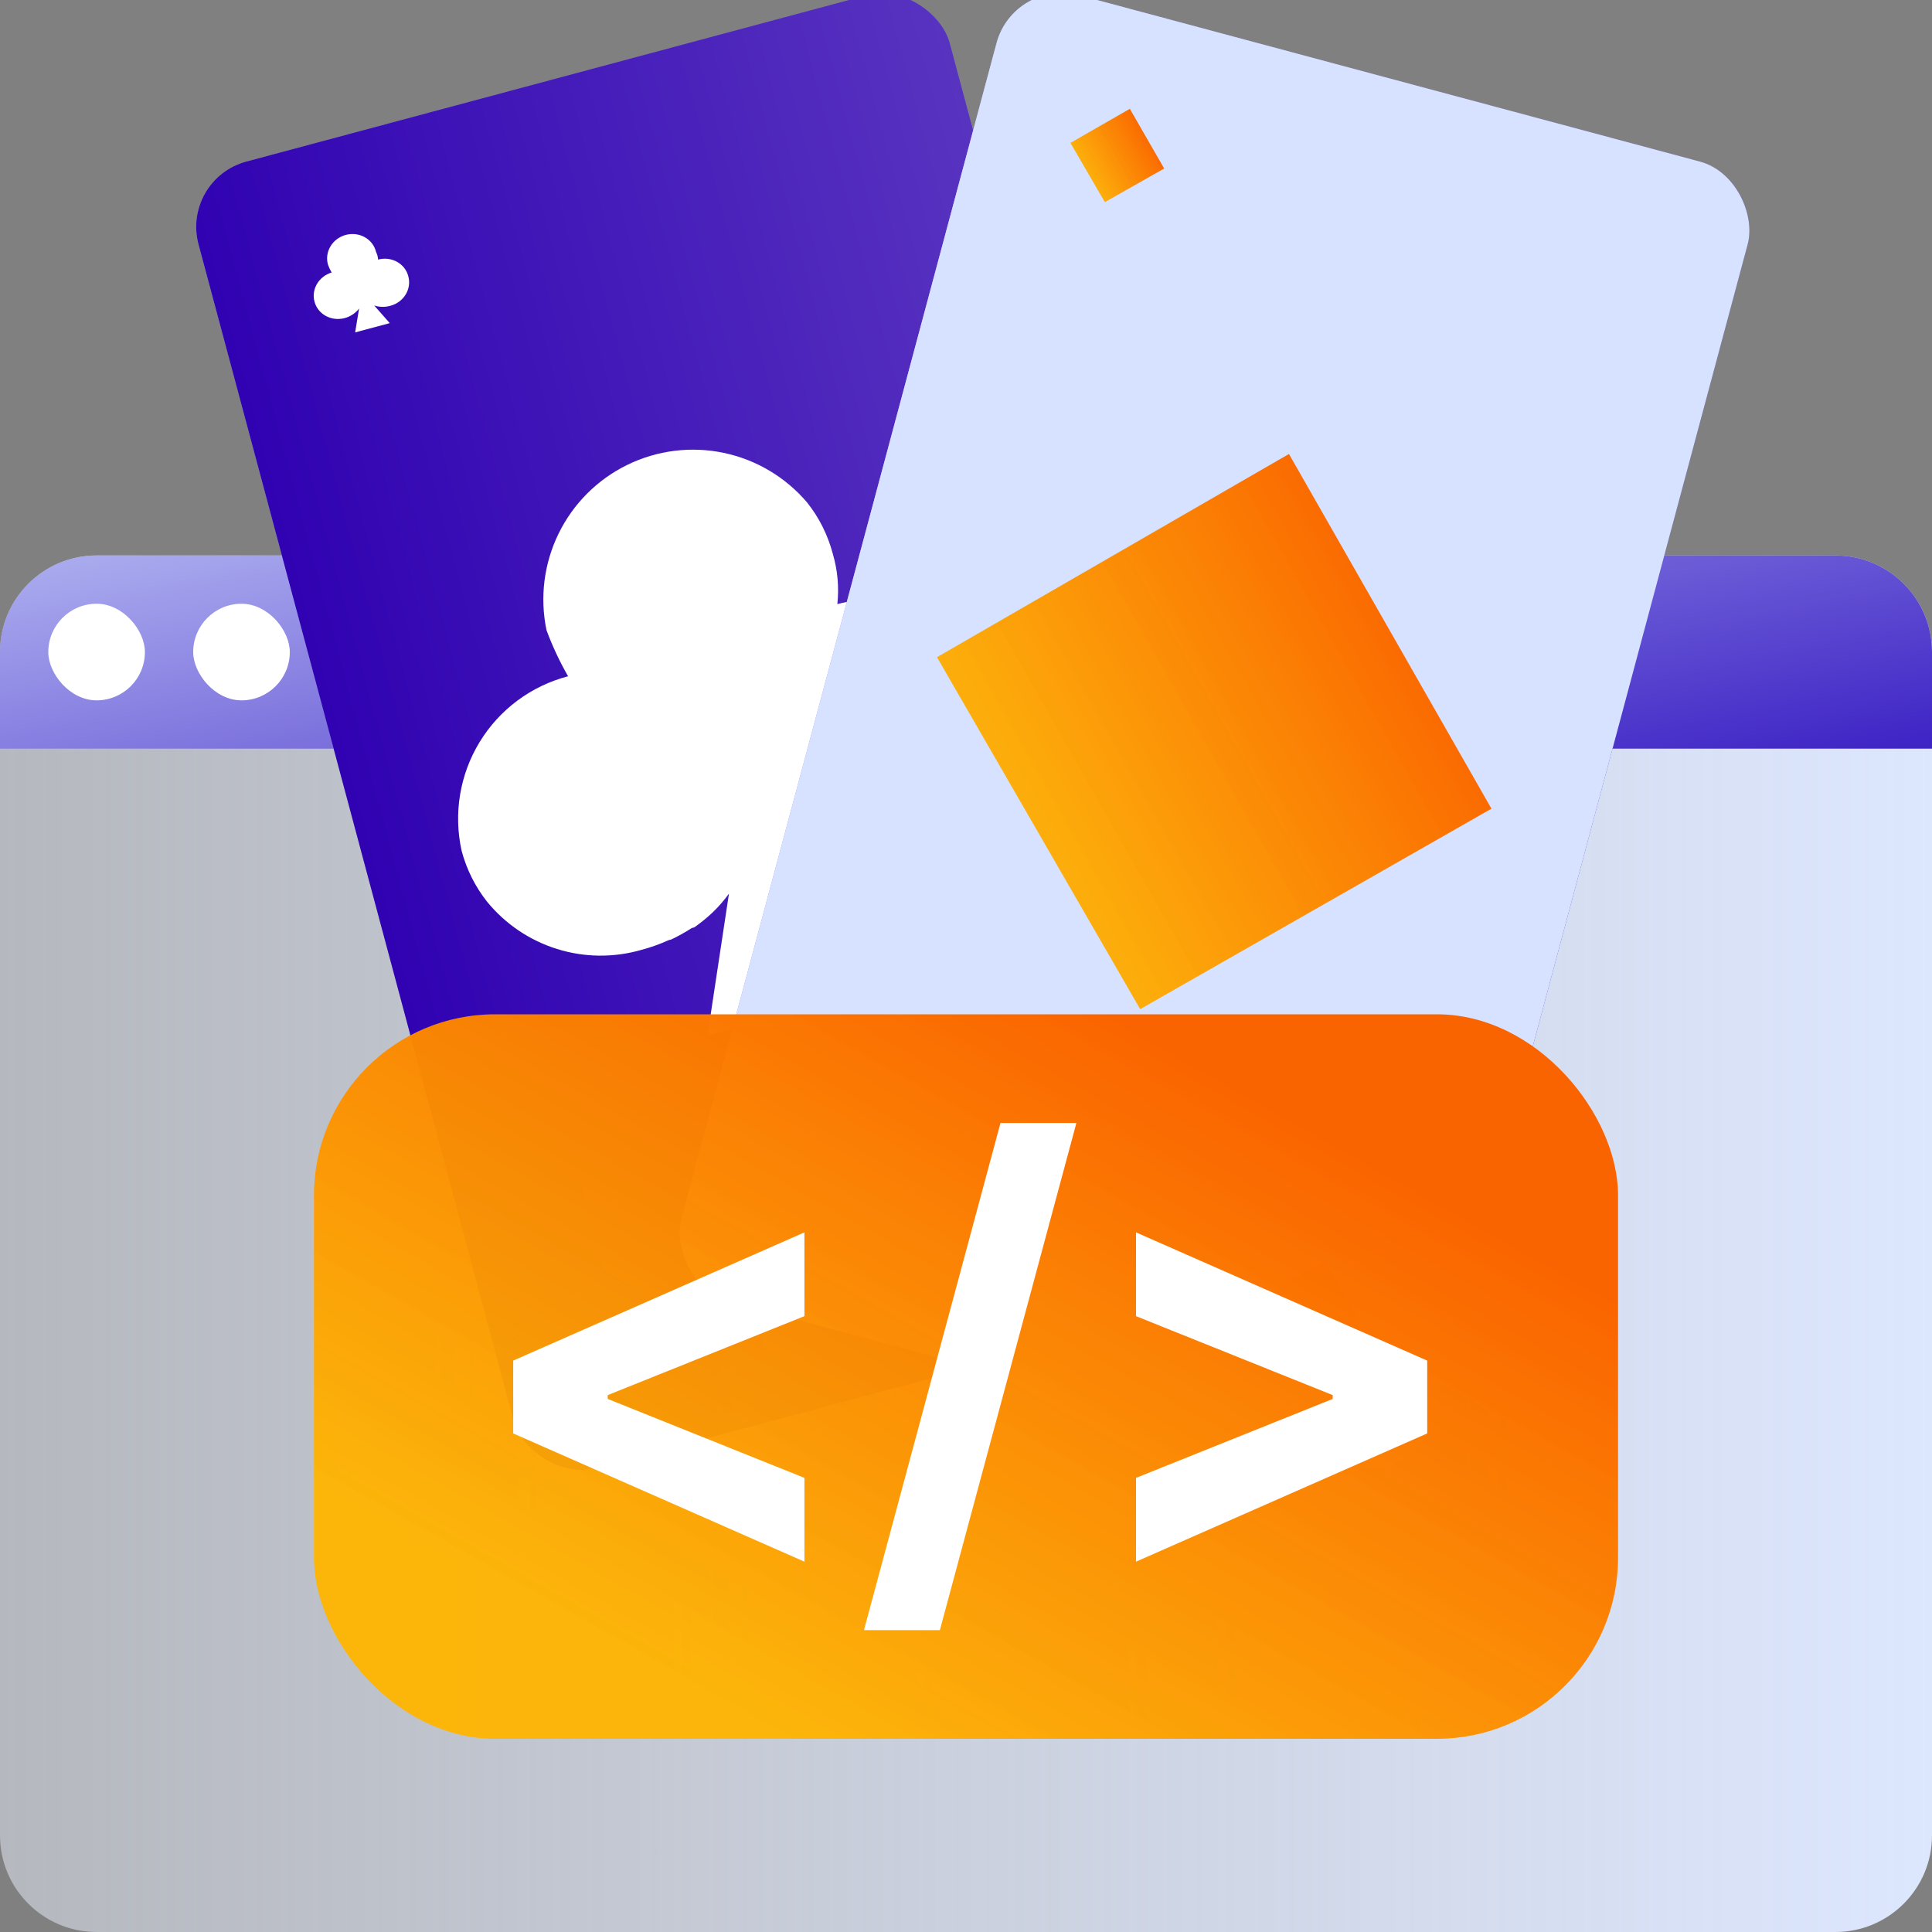 <svg width="80" height="80" viewBox="0 0 80 80" fill="none" xmlns="http://www.w3.org/2000/svg">
<rect x="0" y="0" width="80" height="80" fill="#808080" stroke="none"/>
<g clip-path="url(#clip0_440_4842)">
<path d="M0 27C0 24.791 1.791 23 4 23H76C78.209 23 80 24.791 80 27V76C80 78.209 78.209 80 76 80H4C1.791 80 0 78.209 0 76V27Z" fill="url(#paint0_linear_440_4842)"/>
<path d="M0 27C0 24.791 1.791 23 4 23H76C78.209 23 80 24.791 80 27V31H0V27Z" fill="url(#paint1_linear_440_4842)"/>
<rect x="2" y="25" width="4" height="4" rx="2" fill="white"/>
<rect x="8" y="25" width="4" height="4" rx="2" fill="white"/>
<rect x="14" y="25" width="4" height="4" rx="2" fill="white"/>
<g clip-path="url(#clip1_440_4842)">
<rect x="7.495" y="7.414" width="32.2" height="56" rx="2.8" transform="rotate(-15 7.495 7.414)" fill="url(#paint2_linear_440_4842)"/>
<rect x="7.495" y="7.414" width="32.2" height="56" rx="2.8" transform="rotate(-15 7.495 7.414)" fill="url(#paint3_linear_440_4842)"/>
<path d="M15.656 10.749C15.649 10.64 15.621 10.534 15.572 10.436C15.542 10.308 15.486 10.188 15.406 10.083C15.326 9.978 15.224 9.89 15.107 9.823C14.99 9.757 14.86 9.715 14.724 9.698C14.588 9.682 14.45 9.692 14.317 9.727C14.184 9.763 14.059 9.824 13.95 9.906C13.84 9.988 13.749 10.09 13.681 10.206C13.612 10.322 13.568 10.449 13.552 10.58C13.535 10.711 13.546 10.843 13.584 10.969C13.624 11.078 13.674 11.184 13.733 11.284C13.476 11.361 13.259 11.53 13.126 11.755C12.993 11.98 12.956 12.244 13.022 12.49C13.088 12.737 13.252 12.947 13.479 13.075C13.707 13.204 13.98 13.241 14.241 13.179C14.491 13.119 14.713 12.977 14.868 12.777L14.706 13.764L16.138 13.38L15.495 12.649C15.711 12.72 15.946 12.724 16.168 12.661C16.432 12.591 16.658 12.423 16.797 12.196C16.936 11.968 16.976 11.699 16.909 11.448C16.878 11.321 16.821 11.203 16.741 11.099C16.66 10.995 16.559 10.908 16.442 10.842C16.326 10.777 16.196 10.736 16.061 10.719C15.926 10.703 15.788 10.713 15.656 10.749Z" fill="white"/>
<path d="M44.93 49.837C44.937 49.946 44.965 50.052 45.014 50.15C45.044 50.278 45.1 50.398 45.18 50.503C45.26 50.608 45.361 50.696 45.478 50.763C45.596 50.829 45.726 50.871 45.861 50.888C45.997 50.904 46.136 50.894 46.269 50.859C46.402 50.823 46.527 50.762 46.636 50.68C46.745 50.598 46.837 50.496 46.905 50.38C46.974 50.264 47.017 50.137 47.034 50.006C47.05 49.875 47.039 49.743 47.002 49.617C46.962 49.508 46.912 49.402 46.853 49.301C47.109 49.225 47.327 49.056 47.46 48.831C47.593 48.606 47.63 48.342 47.564 48.096C47.498 47.849 47.334 47.639 47.106 47.511C46.879 47.382 46.606 47.345 46.345 47.407C46.095 47.467 45.873 47.609 45.718 47.809L45.88 46.822L44.448 47.206L45.091 47.937C44.875 47.866 44.639 47.862 44.417 47.925C44.154 47.995 43.928 48.163 43.789 48.39C43.65 48.618 43.609 48.887 43.676 49.138C43.708 49.264 43.765 49.383 43.845 49.487C43.925 49.591 44.027 49.678 44.144 49.744C44.26 49.809 44.39 49.85 44.525 49.867C44.66 49.883 44.797 49.873 44.93 49.837Z" fill="white"/>
<path d="M41.046 27.01C40.279 26.11 39.274 25.444 38.146 25.091C37.019 24.738 35.814 24.712 34.673 25.015C34.748 24.311 34.683 23.599 34.481 22.92C34.277 22.151 33.917 21.432 33.422 20.809C32.529 19.757 31.312 19.033 29.962 18.751C28.613 18.469 27.209 18.645 25.971 19.251C24.733 19.857 23.733 20.859 23.128 22.099C22.523 23.338 22.347 24.745 22.63 26.096C22.874 26.755 23.173 27.393 23.523 28.003C21.996 28.401 20.683 29.377 19.861 30.725C19.039 32.073 18.772 33.688 19.115 35.231C19.319 35.999 19.678 36.719 20.172 37.341C20.926 38.263 21.933 38.943 23.068 39.296C24.203 39.65 25.417 39.662 26.559 39.332C26.945 39.23 27.321 39.096 27.684 38.931L27.798 38.901C28.09 38.761 28.373 38.603 28.645 38.428L28.748 38.4C29.019 38.211 29.276 38.001 29.517 37.774C29.762 37.537 29.985 37.279 30.185 37.003L29.295 42.88L37.583 40.659L33.785 36.186C35.044 36.657 36.418 36.721 37.715 36.368C38.486 36.186 39.213 35.851 39.854 35.384C40.494 34.916 41.034 34.325 41.443 33.646C41.852 32.966 42.121 32.211 42.235 31.426C42.348 30.64 42.304 29.84 42.104 29.071C41.899 28.318 41.539 27.616 41.047 27.01L41.046 27.01Z" fill="white"/>
</g>
<g clip-path="url(#clip2_440_4842)">
<rect x="41.989" y="-0.92" width="32.2" height="56" rx="2.8" transform="rotate(15 41.989 -0.92)" fill="url(#paint4_linear_440_4842)"/>
<rect x="41.989" y="-0.92" width="32.2" height="56" rx="2.8" transform="rotate(15 41.989 -0.92)" fill="#D6E2FF"/>
<path d="M61.758 33.485L53.373 18.798L38.798 27.213L47.213 41.787L61.758 33.485Z" fill="url(#paint5_linear_440_4842)"/>
<path d="M56.257 54.687L54.836 52.215L52.375 53.627L53.8 56.079L56.258 54.687L56.257 54.687Z" fill="url(#paint6_linear_440_4842)"/>
<path d="M48.206 6.977L46.784 4.506L44.324 5.917L45.749 8.37L48.206 6.977L48.206 6.977Z" fill="url(#paint7_linear_440_4842)"/>
</g>
<rect x="13" y="42" width="54" height="30" rx="7.5" fill="url(#paint8_linear_440_4842)"/>
<path d="M59.098 59.355L47.04 64.665V61.196L55.296 57.882L55.184 58.062V57.633L55.296 57.813L47.04 54.499V51.03L59.098 56.34V59.355Z" fill="white"/>
<path d="M44.571 46.5L38.918 67.5H35.775L41.428 46.5H44.571Z" fill="white"/>
<path d="M21.25 59.355V56.34L33.309 51.03V54.499L25.053 57.813L25.164 57.633V58.062L25.053 57.882L33.309 61.196V64.665L21.25 59.355Z" fill="white"/>
</g>
<defs>
<linearGradient id="paint0_linear_440_4842" x1="0" y1="51.524" x2="80" y2="51.524" gradientUnits="userSpaceOnUse">
<stop stop-color="#EAF0FD" stop-opacity="0.5"/>
<stop offset="1" stop-color="#DCE6FD"/>
</linearGradient>
<linearGradient id="paint1_linear_440_4842" x1="85.717" y1="31" x2="79.552" y2="-0.994" gradientUnits="userSpaceOnUse">
<stop stop-color="#381CC3"/>
<stop offset="1" stop-color="#D6E2FF"/>
</linearGradient>
<linearGradient id="paint2_linear_440_4842" x1="41.996" y1="63.414" x2="-21.645" y2="44.424" gradientUnits="userSpaceOnUse">
<stop stop-color="#381CC3"/>
<stop offset="1" stop-color="#D6E2FF"/>
</linearGradient>
<linearGradient id="paint3_linear_440_4842" x1="7.495" y1="35.437" x2="39.694" y2="35.437" gradientUnits="userSpaceOnUse">
<stop stop-color="#3002B2"/>
<stop offset="1" stop-color="#5833C0"/>
</linearGradient>
<linearGradient id="paint4_linear_440_4842" x1="76.49" y1="55.08" x2="12.849" y2="36.09" gradientUnits="userSpaceOnUse">
<stop stop-color="#381CC3"/>
<stop offset="1" stop-color="#D6E2FF"/>
</linearGradient>
<linearGradient id="paint5_linear_440_4842" x1="59.162" y1="25.216" x2="40.709" y2="35.683" gradientUnits="userSpaceOnUse">
<stop stop-color="#FA6400"/>
<stop offset="1" stop-color="#FFB500" stop-opacity="0.95"/>
</linearGradient>
<linearGradient id="paint6_linear_440_4842" x1="55.817" y1="53.296" x2="52.711" y2="55.071" gradientUnits="userSpaceOnUse">
<stop stop-color="#FA6400"/>
<stop offset="1" stop-color="#FFB500" stop-opacity="0.95"/>
</linearGradient>
<linearGradient id="paint7_linear_440_4842" x1="47.765" y1="5.587" x2="44.66" y2="7.361" gradientUnits="userSpaceOnUse">
<stop stop-color="#FA6400"/>
<stop offset="1" stop-color="#FFB500" stop-opacity="0.95"/>
</linearGradient>
<linearGradient id="paint8_linear_440_4842" x1="56.455" y1="47.926" x2="40.147" y2="76.837" gradientUnits="userSpaceOnUse">
<stop stop-color="#FA6400"/>
<stop offset="1" stop-color="#FFB500" stop-opacity="0.95"/>
</linearGradient>
<clipPath id="clip0_440_4842">
<rect width="80" height="80" fill="white"/>
</clipPath>
<clipPath id="clip1_440_4842">
<rect width="56" height="56" fill="white" transform="translate(-4 10.494) rotate(-15)"/>
</clipPath>
<clipPath id="clip2_440_4842">
<rect width="56" height="56" fill="white" transform="translate(30.494 -4) rotate(15)"/>
</clipPath>
</defs>
</svg>
